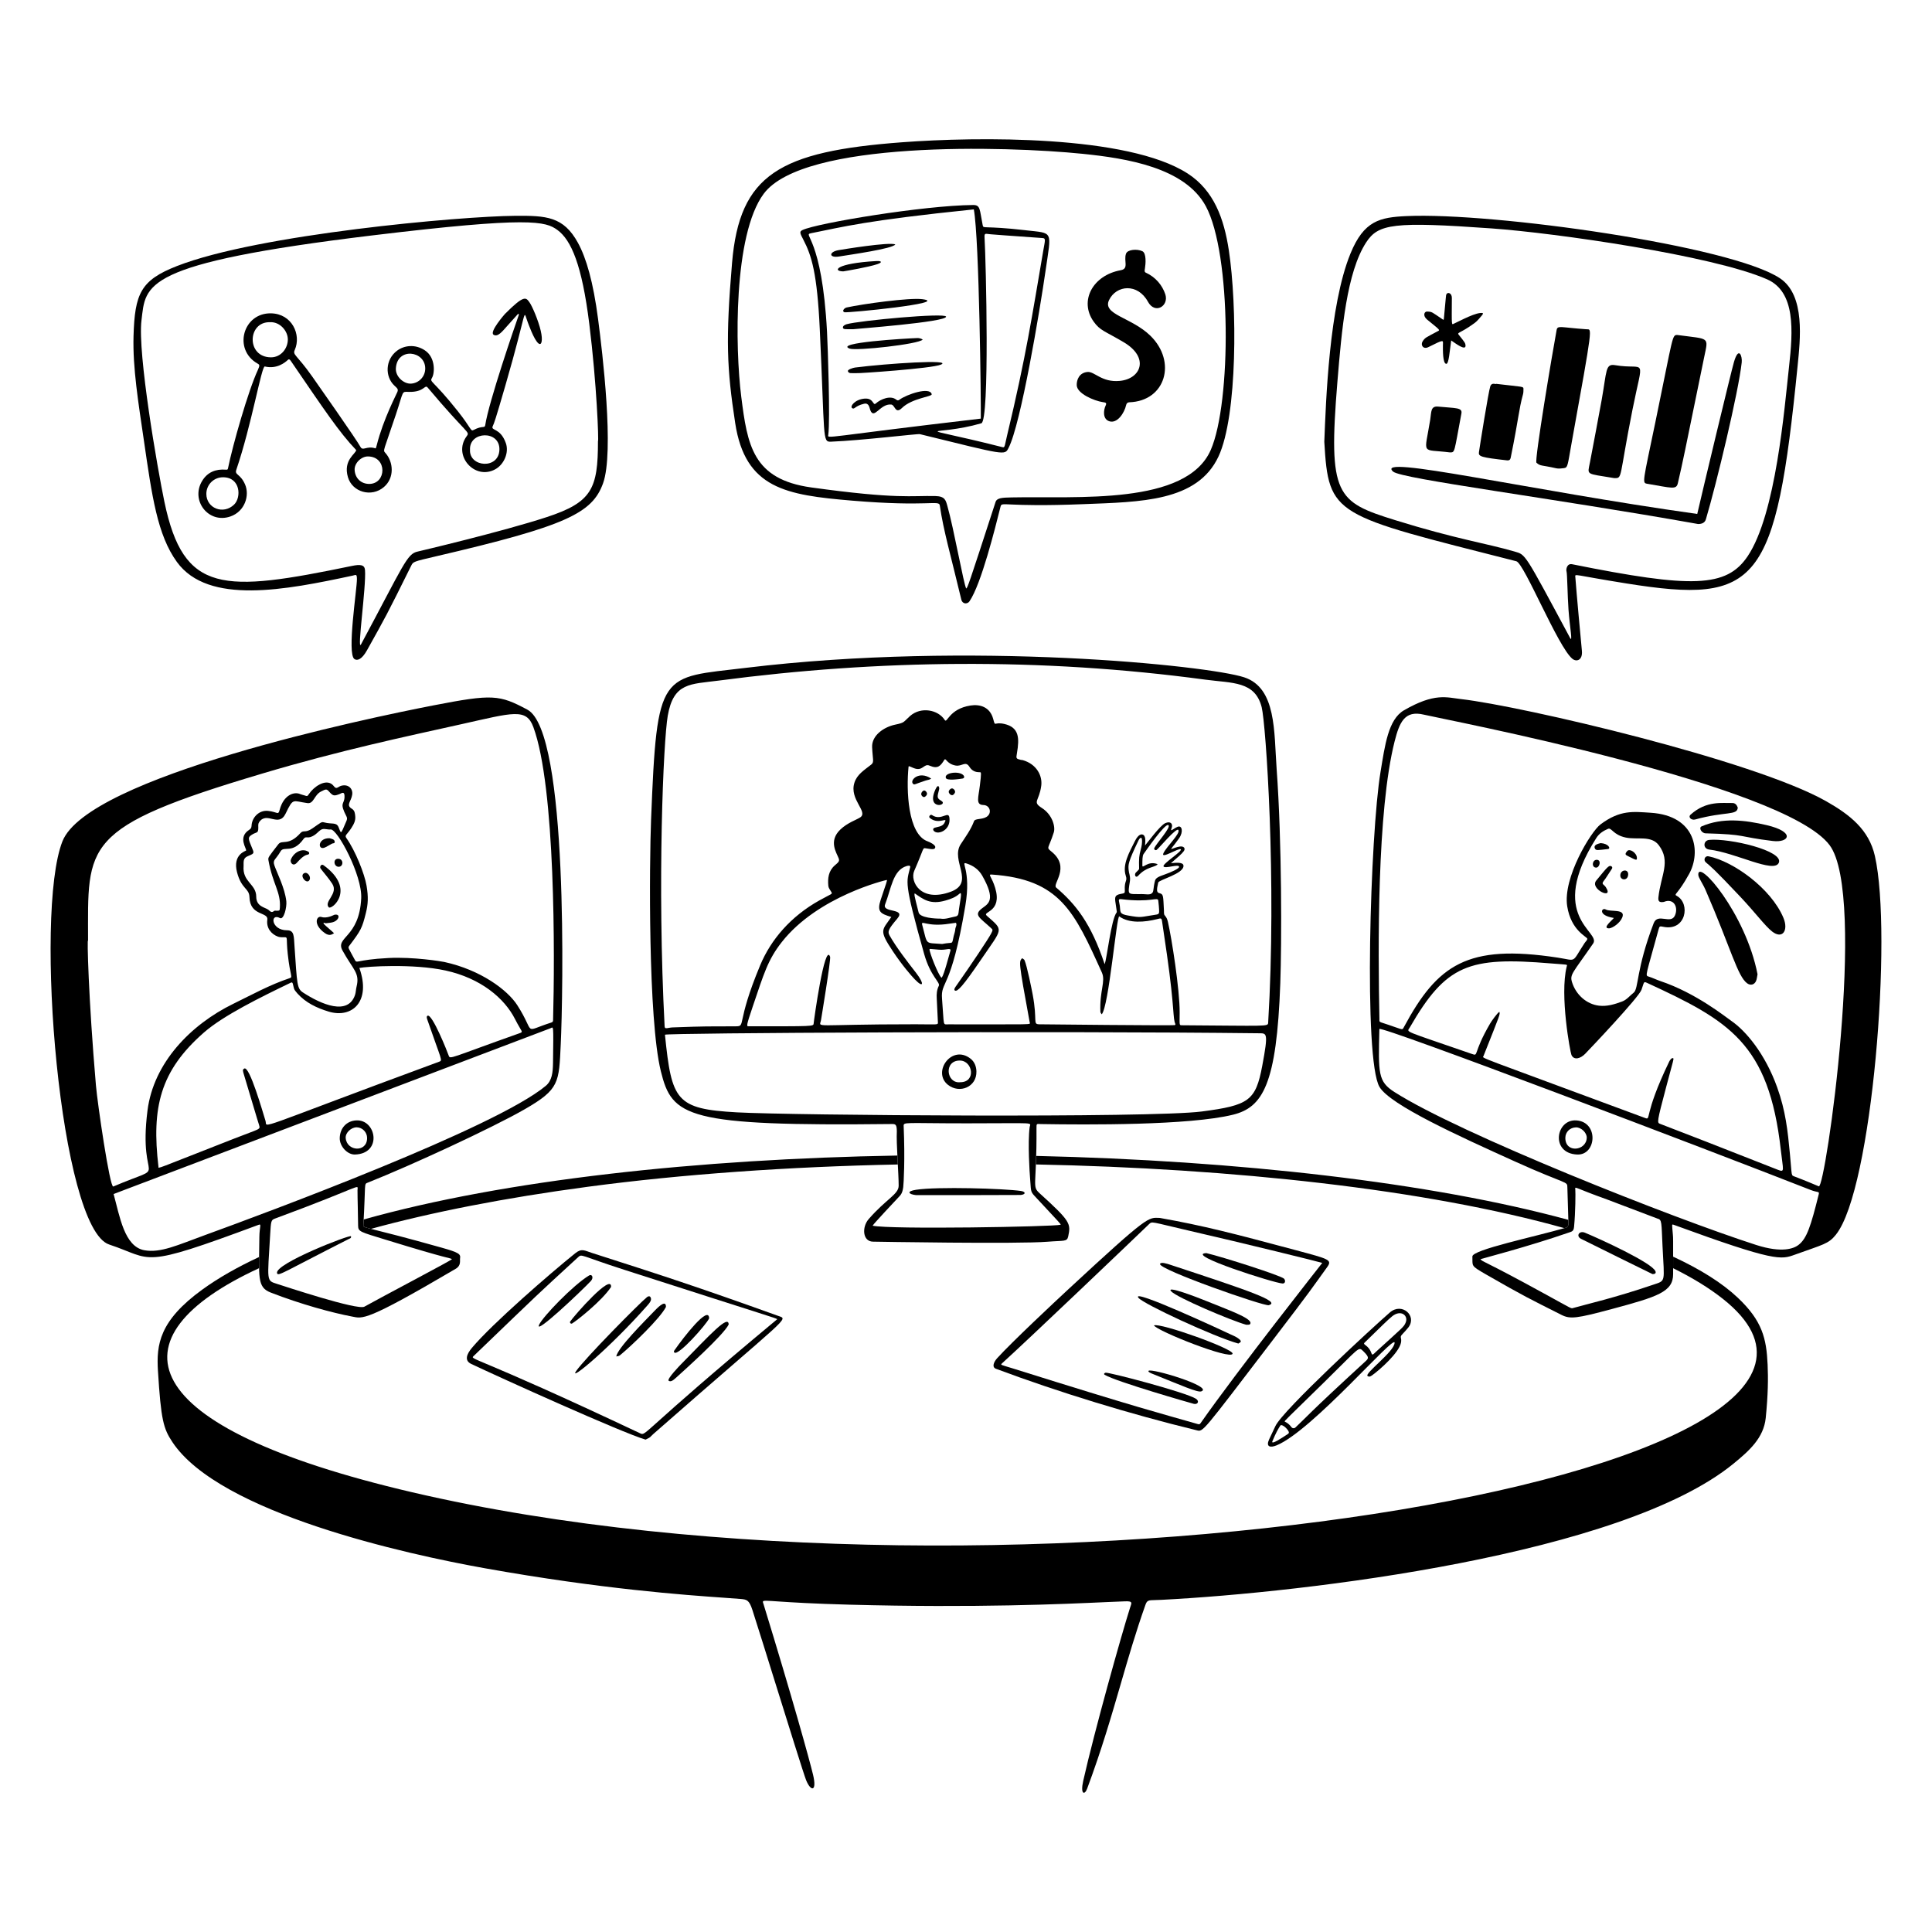 <svg width="473" height="473" viewBox="0 0 473 473" fill="none" xmlns="http://www.w3.org/2000/svg">
<path fill-rule="evenodd" clip-rule="evenodd" d="M253.615 285.085C301.658 286.043 349.05 291.146 382.999 300.681L383.327 300.587C383.837 300.438 384.044 299.919 383.995 299.502C383.982 299.217 383.972 298.932 383.964 298.648C350.333 289.483 302.835 284.116 253.688 282.998C253.667 283.767 253.641 284.46 253.615 285.085ZM219.696 282.906L219.798 284.887L219.807 285.092C193.029 285.637 166.992 287.47 143.972 290.542H143.974C123.58 293.26 105.705 296.777 90.819 300.856C89.144 300.429 88.939 300.327 88.956 300.042C88.986 299.521 89.015 299.028 89.038 298.558C123.656 288.824 171.113 283.75 219.696 282.906ZM409.624 307.662L409.622 310.488C414.34 312.823 418.428 315.322 421.797 317.987C476.813 361.513 245.821 399.126 100.952 365.351C32.13 349.304 26.697 327.431 63.43 310.479C63.416 309.569 63.416 308.659 63.43 307.749C58.13 310.212 53.468 312.866 49.538 315.713C38.971 323.369 38.276 329.217 38.669 335.61C39.417 347.736 40.019 349.76 42.215 353.065C53.782 370.465 99.421 380.503 118.829 383.969C147.416 389.072 167.78 390.499 177.351 391.171C178.971 391.284 180.283 391.376 181.272 391.461C182.796 391.593 183.395 391.669 184.202 394.144C185.989 399.758 187.755 405.38 189.498 411.009C192.949 422.085 196.797 434.425 197.349 435.803C198.488 438.65 200.069 438.747 199.057 434.508C198.151 430.714 193.841 415.229 186.922 392.705C186.827 392.403 186.733 392.202 186.797 392.075C187.056 391.544 190.109 392.381 207.917 392.863C238.902 393.698 260.693 392.7 270.782 392.237C272.83 392.143 274.396 392.07 275.46 392.042C277.22 391.992 277.114 392.299 276.777 393.282C276.73 393.415 276.68 393.559 276.631 393.717C274.496 400.449 267.942 423.819 265.201 435.989C264.446 439.341 265.548 439.547 266.151 437.926C269.711 428.364 272.087 420.181 274.38 412.28C276.246 405.854 278.058 399.612 280.407 392.971C280.827 391.78 281.115 391.773 282.823 391.733C283.234 391.723 283.724 391.711 284.321 391.681C319.691 389.862 397.055 380.709 424.413 358.33C428.266 355.178 431.8 352.027 432.295 347.134C432.873 341.401 432.908 337.455 432.755 334.053L432.753 334.055C432.467 327.709 431.462 323.378 425.446 317.704C421.618 314.093 416.263 310.74 409.624 307.662Z" fill="black"/>
<path d="M449.486 302.269C447.653 304.557 446.426 304.647 439.422 307.176C436.051 308.393 434.711 308.99 409.806 299.874C409.207 299.655 409.363 299.716 409.556 302.229C409.643 303.361 409.625 302.238 409.622 311.932C409.622 316.268 405.885 317.454 394.609 320.484C385.975 322.802 384.427 322.996 382.271 321.908C374.446 317.957 373.328 317.478 363.78 311.993C359.933 309.783 360.574 310.012 360.475 307.624C360.407 305.966 375.765 302.795 383.328 300.587C383.856 300.434 384.043 299.905 383.995 299.502C383.986 299.424 383.781 292.951 383.731 290.787C383.691 289.046 383.986 290.28 370.839 284.335C357.236 278.185 340.345 270.52 337.736 266.109C333.792 259.437 335.471 204.14 337.986 188.988C339.064 182.493 339.857 176.126 343.742 173.887C351.244 169.563 354.165 170.747 357.777 171.163C372.53 172.859 429.257 186.072 447.047 196.138C452.914 199.458 457.556 203.121 459.014 209.545C463.369 228.717 458.359 291.188 449.484 302.264L449.486 302.269ZM337.712 249.515C337.722 249.97 337.632 250.147 338.172 250.322C343.572 252.053 343.219 252.37 343.697 251.478C351.926 236.191 359.185 231.065 381.337 234.445C386.178 235.184 384.654 235.898 387.933 230.9C388.171 230.534 388.648 230.142 388.605 229.821C388.537 229.319 384.647 227.859 383.693 221.893C382.575 214.884 389.52 203.586 391.818 201.852C396.652 198.205 399.957 198.724 404.083 198.979C415.312 199.672 416.471 208.616 413.552 213.935C410.733 219.073 409.681 218.885 410.493 219.321C413.951 221.185 412.786 228.106 407.155 226.891C406.353 226.719 406.277 226.757 406.065 227.528C402.946 238.944 402.722 238.814 403.609 239.083C404.593 239.38 405.513 239.859 406.492 240.187C415.216 243.105 422.498 248.998 423.876 249.944C427.455 252.4 432.161 258.027 435.096 266.206C437.169 271.985 437.674 276.814 438.214 282.49C438.759 288.232 438.443 287.676 439.448 288.079C440.694 288.579 441.114 288.678 445.287 290.443C446.908 291.129 457.158 219.264 447.929 206.912C436.728 191.923 353.035 176.051 348.623 174.97C343.879 173.81 342.617 176.858 341.437 181.505C337.118 198.535 337.363 232.166 337.715 249.515H337.712ZM345.127 251.591C344.426 252.804 343.162 252.077 360.313 258.015C362.131 258.645 360.44 258.088 364.816 250.584C365.137 250.032 366.533 248.041 367.081 247.715C367.272 248.383 367.437 247.845 363.195 258.541C362.941 259.183 360.327 257.961 402.658 273.674C404.413 274.326 402.144 273.432 408.664 259.893C408.818 259.577 409.24 258.93 409.61 259.067C409.86 259.159 409.724 259.327 407.879 266.281C405.628 274.762 405.687 274.856 406.407 275.135C426.627 282.962 406.423 275.097 435.268 286.392C437.028 287.081 436.549 286.56 435.992 281.596C433.053 255.363 423.305 249.89 403.168 240.6C402.337 240.218 402.519 240.567 401.873 242.327C401.172 244.231 389.511 256.531 388.096 257.989C386.973 259.145 385.361 259.664 384.729 258.281C384.437 257.644 381.825 243.683 383.559 236.677C383.722 236.016 384.087 236.236 379.735 235.87C359.569 234.181 354.063 236.115 345.127 251.589V251.591ZM440.269 304.824C442.35 303.274 443.336 300.174 445.268 292.406C445.469 291.599 445.067 292.026 443.282 291.328C418.665 281.665 337.727 250.886 337.701 251.928C337.441 262.809 337.342 264.764 341.369 267.34C357.453 277.624 409.794 298.315 429.927 304.788C436.341 306.85 439.179 305.638 440.269 304.826V304.824ZM406.093 206.905C404.255 204.48 400.835 205.641 398.025 205.053C394.92 204.405 394.562 202.546 393.675 202.923C392.519 203.414 391.511 204.06 390.816 205.16C378.574 224.513 392.047 228.078 390.044 230.984C384.974 238.338 384.274 238.55 384.878 240.487C385.812 243.476 388.374 245.854 391.488 246.215C393.465 246.444 395.314 245.868 397.133 245.193C398.289 244.764 399.023 243.759 399.959 243.03C401.21 242.056 400.514 237.38 404.857 226.035C405.869 223.393 409.087 226.457 410.085 224.086C410.884 222.187 409.915 220.163 407.86 220.637C407.669 220.682 407.49 220.791 407.298 220.819C406.286 220.977 405.911 220.708 406.017 219.701C406.595 214.28 409.143 210.925 406.095 206.903H406.093V206.905ZM385.38 300.273C385.26 301.516 384.871 301.486 383.859 301.837C374.149 305.201 362.551 308.212 362.445 308.275C363.231 309.143 362.514 308.155 378.567 316.976C384.894 320.453 384.616 320.38 385.085 320.248C388.527 319.271 395.253 317.761 404.67 314.553C407.912 313.449 407.468 314.163 407.025 305.088C406.737 299.193 406.919 298.612 405.758 298.329C405.701 298.315 393.488 293.672 393.429 293.654C385.408 290.79 385.602 290.349 385.668 291.11C385.746 291.998 385.713 296.765 385.375 300.273H385.38Z" fill="black"/>
<path d="M433.836 228.038C432.076 226.646 429.745 223.445 426.072 219.55C419.561 212.647 418.823 212.131 417.627 211.121C416.969 210.564 417.396 209.463 418.294 209.644C424.353 210.871 433.598 217.505 436.617 224.688C437.927 227.8 436.391 230.055 433.836 228.038Z" fill="black"/>
<path d="M430.285 238.517C430.155 239.126 430.136 239.701 429.915 240.187C429.495 241.112 428.568 241.339 427.747 240.739C425.378 239.008 423.835 232.383 417.603 217.988C416.826 216.195 415.819 214.919 415.784 214.185C415.586 210.031 427.376 223.586 430.285 238.519V238.517Z" fill="black"/>
<path d="M417.561 204.018C416.591 203.994 415.815 202.657 416.591 202.319C421.703 200.102 427.228 200.776 432.515 202.013C439.614 203.673 438.064 206.384 434.011 205.893C425.303 204.841 427.877 204.299 417.561 204.018Z" fill="black"/>
<path d="M435.48 211.258C434.256 213.872 424.954 208.771 418.473 207.995C416.843 207.799 416.973 205.78 418.44 205.631C423.3 205.138 436.874 208.285 435.48 211.26V211.258Z" fill="black"/>
<path d="M425.449 197.707C425.343 199.717 422.491 198.575 415.02 200.63C414.1 200.882 413.196 200.078 413.902 199.441C417.782 195.931 421.783 196.674 424.072 196.598C424.81 196.575 425.18 197.021 425.449 197.707Z" fill="black"/>
<path d="M386.145 282.656C379.516 282.387 380.877 273.948 385.944 274.304C391.455 274.691 390.865 282.847 386.145 282.656ZM383.233 278.555C383.191 282.398 388.367 281.778 388.475 278.565C388.518 277.303 387.088 275.968 385.819 276.008C384.352 276.055 383.25 277.14 383.233 278.555Z" fill="black"/>
<path d="M393.989 227.286C392.104 227.316 394.699 225.327 395.107 224.735C391.073 224.101 392.132 222.086 393.121 222.659C394.286 223.332 398.082 222.4 397.164 224.627C396.593 226.007 394.866 227.175 393.989 227.286Z" fill="black"/>
<path d="M390.809 215.565C393.498 212.305 393.894 211.746 394.508 212.088C394.713 212.206 394.8 212.442 394.628 212.701C393.189 214.867 393.288 214.82 392.642 215.662C391.972 216.535 392.649 216.455 393.13 217.188C395.291 220.484 389.084 217.66 390.809 215.568V215.565Z" fill="black"/>
<path d="M391.877 206.412C393.849 206.542 394.399 207.783 393.675 207.861C391.15 208.134 390.709 208.309 390.452 207.688C390.084 206.801 391.32 206.561 391.877 206.414V206.412Z" fill="black"/>
<path d="M400.757 210.038C400.757 210.715 400.648 210.647 398.478 209.55C397.966 209.29 397.72 209.118 398.386 208.351C398.999 207.646 400.754 208.835 400.754 210.04L400.757 210.038Z" fill="black"/>
<path d="M398.617 214.105C398.53 215.74 396.692 215.544 396.689 214.341C396.687 212.874 398.695 212.652 398.617 214.105Z" fill="black"/>
<path d="M390.966 210.503C392.108 210.555 391.629 212.423 390.766 212.411C389.577 212.395 389.777 210.449 390.966 210.503Z" fill="black"/>
<path d="M404.564 311.925C404.215 311.785 390.549 305.022 387.09 303.3C385.764 302.639 386.616 301.21 388.024 301.792C391.704 303.312 404.528 309.188 405.302 311.252C405.46 311.675 405.246 311.944 404.564 311.925Z" fill="black"/>
<path d="M283.923 298.174C294.633 300.077 301.875 301.951 317.375 306.107C325.495 308.285 326.219 308.424 324.881 310.276C320.67 316.103 321.567 315.058 311.609 328.092C294.048 351.076 294.595 350.56 292.951 350.161C276.996 346.294 259.214 340.864 243.837 335.11C242.747 334.702 243.335 333.397 244.116 332.534C247.675 328.601 258.289 318.669 261.575 315.626C281.424 297.235 281.068 298.103 283.923 298.176V298.174ZM323.721 309.191C323.178 308.981 304.985 304.491 290.771 301.219C281.691 299.129 282.111 298.936 281.269 299.747C276.926 303.932 252.127 327.603 245.356 333.746C244.844 334.211 244.988 334.091 247.97 335.027C279.367 344.884 283.467 345.834 293.3 348.66C293.689 348.771 293.805 348.604 293.963 348.377C303.053 335.388 323.692 309.24 323.721 309.193V309.191Z" fill="black"/>
<path d="M158.054 352.456C152.135 350.711 122.382 337.25 115.354 333.916C113.604 333.086 114.293 331.47 115.541 329.984C120.532 324.034 134.786 311.691 140.835 306.824C142.408 305.558 143.123 306.171 144.935 306.751C161.864 312.173 170.649 315.018 190.494 322.149C193.162 323.107 193.516 321.604 159.976 351.055C158.825 352.067 159.66 351.649 158.054 352.456ZM190.293 322.965C189.425 322.524 190.312 322.925 152.802 310.863C141.962 307.376 142.493 306.914 141.526 307.803C130.573 317.872 133.269 315.338 116.041 331.906C114.894 333.008 115.092 331.255 156.749 350.921C158.243 351.626 156.716 350.869 190.293 322.965Z" fill="black"/>
<path d="M344.809 324.977C344.474 325.414 343.974 325.961 343.231 326.756C342.603 327.429 343.24 327.485 342.99 328.733C342.504 331.17 337.899 335.303 335.878 336.745C335.311 337.148 335.057 337.047 334.823 336.884C333.95 336.28 341.384 330.904 341.433 328.738C341.485 326.551 321.329 350.229 312.553 353.853C310.942 354.518 309.897 354.197 310.697 352.433C311.003 351.755 311.501 350.734 312.247 349.142C314.087 345.207 336.519 324.558 340.28 321.316C343.221 318.778 346.991 322.132 344.811 324.975L344.809 324.977ZM316.172 349.396C316.227 349.47 316.297 349.532 316.378 349.577C316.458 349.622 316.547 349.65 316.639 349.658C316.731 349.667 316.823 349.656 316.911 349.627C316.998 349.598 317.078 349.551 317.146 349.488C319.689 347.134 320.015 346.391 334.016 333.543C335.014 332.628 335.451 332.439 333.733 330.776C332.549 329.63 332.957 329.807 324.24 338.351C314.844 347.561 314.339 347.948 314.542 348.04C315.349 348.408 315.835 348.946 316.172 349.396ZM340.851 322.248C339.862 323.036 338.232 324.661 334.082 328.71C333.502 329.276 335.038 329.198 335.776 331.338C335.993 331.965 336.347 331.425 336.88 330.939C343.575 324.841 343.688 324.876 344.141 323.796C344.859 322.088 342.988 320.542 340.851 322.246V322.248ZM315.313 350.165C314.75 349.333 313.707 348.623 313.452 349.019C312.921 349.845 312.367 350.807 311.52 352.831C311.069 353.909 313.947 351.968 315.313 351.071C315.707 350.812 315.54 350.5 315.313 350.165Z" fill="black"/>
<path d="M284.006 309.445C284.183 308.865 285.841 309.424 286.419 309.613C305.658 315.952 313.73 318.667 310.614 319.542C309.505 319.854 283.591 310.807 284.006 309.445Z" fill="black"/>
<path d="M303.173 328.934C297.171 327.268 279.952 319.254 278.723 317.742C276.661 315.204 299.356 325.775 302.38 327.202C302.779 327.391 303.961 328.115 303.758 328.488C303.649 328.691 303.364 328.799 303.173 328.934Z" fill="black"/>
<path d="M292.774 342.437C293.753 343.069 293.206 343.928 292.269 343.694C291.637 343.536 273.262 338.273 270.46 336.587C270.148 336.398 270.365 336.176 270.641 336.077C271.29 335.85 290.399 340.901 292.774 342.437Z" fill="black"/>
<path d="M295.348 306.789C299.448 307.759 313.648 312.305 314.362 313.052C314.752 313.46 314.721 314.263 313.997 314.232C312.015 314.152 289.825 307.089 295.348 306.787V306.789Z" fill="black"/>
<path d="M305.091 324.329C301.595 323.373 288.094 317.678 286.709 316.126C285.383 314.64 293.031 317.575 295.232 318.476C300.585 320.665 306.381 322.663 306.141 323.968C306.061 324.409 305.593 324.322 305.091 324.326V324.329Z" fill="black"/>
<path d="M282.517 324.487C284.067 323.791 301.979 330.21 301.767 331.404C301.462 333.098 283.194 325.834 282.517 324.487Z" fill="black"/>
<path d="M281.986 336.278C281.795 336.2 281.002 335.86 281.184 335.619C281.762 334.864 297.2 339.507 294.102 340.642C293.211 340.967 289.356 339.241 281.986 336.278Z" fill="black"/>
<path d="M141.059 335.659C143.223 332.531 156.676 318.929 158.403 317.565C158.677 317.351 159.036 317.24 159.243 317.565C159.682 318.252 159.047 318.985 158.427 319.686C149.283 330.031 139.061 338.547 141.057 335.659H141.059Z" fill="black"/>
<path d="M178.396 324.272C177.153 326.844 167.625 335.391 165.508 337.304C164.813 337.931 164.237 338.394 163.716 338.047C163.149 337.672 166.631 334.11 166.681 334.06C174.008 326.598 178.342 321.795 178.399 324.27L178.396 324.272Z" fill="black"/>
<path d="M131.989 324.324C132.899 322.338 140.363 314.576 144.23 312.26C144.935 311.837 145.424 312.807 144.647 313.633C142.383 316.037 130.708 327.12 131.989 324.324Z" fill="black"/>
<path d="M163.04 319.969C161.62 322.791 154.626 329.457 151.908 331.701C151.5 332.038 151.462 331.979 150.877 332.09C151.198 330.066 157.591 323.68 160.36 320.809C161.531 319.594 163.062 318.285 163.043 319.969H163.04Z" fill="black"/>
<path d="M149.602 315.077C147.323 318.549 141.059 323.444 140.071 324.013C139.745 324.201 139.415 323.803 139.597 323.539C140.646 322.012 149.804 311.566 149.602 315.077Z" fill="black"/>
<path d="M173.614 322.776C172.88 324.322 166.147 331.932 165.124 331.146C164.8 330.899 165.147 330.561 165.3 330.34C167.287 327.497 173.555 319.356 173.614 322.776Z" fill="black"/>
<path d="M129.133 173.748C122.238 170.068 120.605 169.886 106.158 172.687C89.652 175.883 21.493 190.16 15.279 205.995C8.273 223.853 14.741 300.712 26.718 304.682C37.745 308.339 33.774 310.851 63.327 299.858C64.1 299.57 63.523 300.327 63.499 302.861C63.405 312.661 62.909 315.14 66.243 316.435C73.749 319.351 81.385 321.413 86.144 322.312C88.835 322.821 89.258 323.758 111.582 310.622C112.943 309.823 112.547 308.648 112.636 308.075C112.801 307.03 112.41 306.662 108.093 305.447C90.081 300.379 88.916 300.707 88.954 300.044C89.569 289.497 89.046 289.931 90.034 289.539C100.53 285.385 120.549 276.121 128.438 271.584C136.999 266.661 136.841 265.094 137.286 255.606C137.82 244.29 139.245 179.146 129.131 173.751H129.133V173.748ZM94.419 303.51C110.589 308.492 109.928 307.855 110.657 308.273C110.268 308.705 93.568 317.464 89.206 319.906C87.524 320.847 69.68 314.916 67.842 314.333C65.155 313.479 65.469 313.836 66.148 302.172C66.33 299.03 66.358 298.69 67.271 298.355C89.399 290.186 87.526 289.74 87.526 291.415C87.526 293.722 87.658 297.027 87.675 300.077C87.684 301.568 88.194 301.592 94.419 303.512V303.51ZM135.39 260.249C135.359 262.518 135.163 264.552 133.616 265.842C121.254 276.144 65.315 296.874 50.196 302.377C43.461 304.831 39.306 306.81 35.331 306.086C30.424 305.194 29.302 297.721 27.811 292.325L134.739 251.756C135.534 251.459 135.517 250.393 135.392 260.251L135.39 260.249ZM60.623 209.63C62.1 209.005 62.277 208.965 61.833 207.913C60.711 205.259 60.663 205.046 61.555 204.431C62.81 203.565 63.272 204.19 63.239 202.536C63.232 202.104 63.169 201.685 63.449 201.274C65.36 198.507 68.219 202.737 69.939 199.163C71.841 195.211 71.605 196.124 75.268 196.62C76.837 196.832 76.889 194.657 78.569 193.798C79.744 193.199 79.935 193.088 80.534 193.765C81.532 194.888 81.77 194.945 83.211 194.374C83.601 194.22 84.429 193.534 84.346 195.185C84.259 197.021 83.032 196.426 84.832 199.896C85.037 200.293 84.971 200.628 84.818 200.989C83.268 204.622 83.584 204.098 82.879 202.491C82.329 201.234 81.272 201.854 79.35 201.34C78.663 201.156 78.623 201.34 76.434 202.843C74.681 204.041 74.327 203.095 73.541 203.971C70.614 207.217 69.066 205.494 68.139 206.695C65.667 209.901 65.599 209.908 65.726 210.635C66.75 216.431 68.776 218.347 68.519 222.223C68.469 222.947 68.479 222.945 67.799 222.971C67.564 222.978 67.243 222.897 67.099 223.023C66.486 223.556 66.162 223.124 65.726 222.758C64.999 222.145 62.732 222.02 62.732 219.522C62.732 216.389 59.297 215.957 59.637 212.001C59.637 210.909 59.526 210.095 60.621 209.632L60.623 209.63ZM68.538 224.764C69.498 225.271 70.255 222.051 70.097 220.635C69.734 217.403 67.823 213.718 67.186 211.89C66.686 210.456 67.467 210.564 68.71 208.399C69.491 207.04 71.666 209.099 74.294 205.426C75.004 204.435 75.264 205.683 77.177 204.315C77.76 203.9 78.253 203.223 78.871 203.017C79.489 202.817 80.263 203.159 80.942 203.072C82.567 202.866 88.703 214.277 88.434 219.923C87.97 229.666 81.996 229.34 83.856 232.716C86.472 237.477 88.144 238.149 87.286 241.596C87.125 242.242 87.132 242.938 86.927 243.561C85.217 248.711 78.708 245.943 74.176 242.985C72.695 242.016 72.742 241.013 72.1 231.626C71.93 229.149 72.053 227.755 70.258 227.755C66.358 227.755 66.058 223.45 68.54 224.759L68.538 224.764ZM71.687 240.824C72.029 242.032 71.775 242.075 72.82 243.233C74.891 245.526 77.559 246.776 80.447 247.656C86.174 249.397 90.914 245.233 87.981 236.979C89.654 236.62 101.188 235.875 109.067 237.602C117.748 239.505 123.507 244.403 126.1 249.513C127.765 252.794 128.258 252.582 127.135 252.981C110.053 259.032 110.197 259.456 109.838 258.395C109.584 257.637 105.797 248.062 104.667 248.682C104.33 248.866 104.533 249.383 104.658 249.746C108.114 259.765 108.442 259.588 107.503 259.935C61.01 277.072 65.577 276.225 65.004 274.415C64.339 272.313 61.093 260.858 59.797 261.608C59.323 261.884 59.439 262.146 59.746 263.181C63.388 275.449 63.421 275.399 63.433 275.446C63.749 276.6 63.831 276.213 57.198 278.808C37.422 286.541 38.856 286.166 38.792 285.633C37.094 271.176 39.156 262.214 49.925 252.785C54.702 248.602 63.763 244.169 71.168 240.593C71.475 240.444 71.6 240.536 71.68 240.824H71.687ZM135.406 249.784C135.397 250.117 135.277 250.244 134.946 250.35C127.765 252.646 131.261 253.283 126.642 246.09C124.253 242.367 117.673 237.453 108.775 235.514C108.05 235.356 101.195 234.233 95.113 234.544C86.809 234.969 87.456 236.099 86.802 234.865C85.25 231.945 85.108 232.081 85.545 231.508C88.373 227.769 88.647 227.252 89.574 223.527C90.107 221.381 90.218 219.633 89.737 216.811C89.241 213.919 87.007 208.288 84.797 205.169C84.294 204.459 84.967 204.367 86.021 202.716C86.578 201.843 87.092 200.951 86.974 199.837C86.899 199.12 86.866 198.443 86.132 197.997C84.624 197.082 85.969 196.27 86.229 194.553C86.455 193.057 85.214 191.85 83.436 192.406C83.027 192.536 82.622 192.954 82.266 192.892C81.912 192.831 81.657 192.307 81.317 192.038C79.597 190.675 76.811 192.628 75.644 194.388C75.247 194.985 75.221 194.966 74.516 194.725C74.178 194.607 73.815 194.558 73.494 194.414C72.025 193.751 69.47 194.586 68.481 198.219C68.078 199.701 68.031 198.785 65.632 198.526C63.419 198.283 61.666 200.151 61.588 202.159C61.567 202.666 61.402 202.911 60.979 203.183C58.16 204.997 60.434 207.802 60.251 208.229C60.194 208.358 56.877 209.156 58.042 213.591C59.135 217.75 61.01 217.408 61.074 219.64C61.206 224.341 65.738 223.188 65.448 225.169C65.157 227.151 66.386 228.727 68.109 229.333C68.611 229.51 69.206 229.449 69.765 229.458C70.484 229.47 70.043 229.793 70.446 233.539C71.055 239.208 71.789 239.189 70.878 239.491C66.075 241.088 61.659 243.54 57.134 245.745C46.69 250.843 37.591 260.183 36.11 271.891C33.687 291.04 42.182 284.342 27.735 290.488C26.891 290.846 23.869 270.164 23.486 265.717C21.649 244.353 21.281 228.972 21.559 230.35C21.559 206.627 19.731 202.631 64.159 189.401C83.407 183.668 99.395 180.323 112.978 177.294C125.637 174.47 128.848 173.298 130.582 178.018C136.005 192.762 135.836 233.983 135.406 249.777V249.784Z" fill="black"/>
<path d="M86.899 282.655C85.066 282.712 83.115 280.645 83.176 278.598C83.249 276.229 84.792 274.429 87.22 274.3C92.136 274.035 93.662 282.443 86.899 282.655ZM89.878 278.621C89.878 277.206 88.741 276.022 87.349 275.993C85.998 275.965 84.526 277.326 84.634 278.621C84.91 281.908 89.874 282.228 89.876 278.621H89.878Z" fill="black"/>
<path d="M67.823 311.682C67.285 309.356 85.802 302.16 85.931 302.668C86.052 303.147 85.639 303.208 85.342 303.359C69.349 311.465 68.04 312.611 67.823 311.682Z" fill="black"/>
<path d="M80.484 222.126C79.213 220.72 82.917 218.807 81.343 216.361C80.437 214.95 78.942 213.291 78.46 212.586C78.22 212.232 78.628 211.402 79.227 211.838C87.326 217.717 81.169 222.886 80.484 222.124V222.126Z" fill="black"/>
<path d="M79.751 226.04C77.977 225.408 80.925 227.59 81.784 228.477C81.418 228.649 80.772 229.324 79.529 228.444C76.552 226.335 77.495 224.127 78.684 224.497C80.118 224.943 81.734 223.983 81.874 223.954C83.421 223.643 83.096 225.282 81.52 225.768C80.958 225.941 80.35 225.955 79.751 226.042V226.04Z" fill="black"/>
<path d="M75.483 208.521C75.818 208.729 75.762 209.161 75.363 209.224C74.216 209.408 73.171 210.706 72.652 211.253C71.692 212.267 70.951 211.088 71.213 210.437C71.945 208.63 73.971 207.568 75.483 208.519V208.521Z" fill="black"/>
<path d="M80.664 205.218C81.244 205.381 81.893 205.469 81.945 206.058C81.99 206.566 81.508 206.405 81.277 206.544C80.779 206.853 80.251 207.115 79.732 207.398C77.717 208.498 77.639 205.162 80.662 205.218H80.664Z" fill="black"/>
<path d="M82.787 210.246C84.174 210.257 84.115 212.199 82.921 212.208C81.727 212.218 81.444 210.234 82.787 210.246Z" fill="black"/>
<path d="M75.688 215.565C74.964 216.509 73.178 214.24 74.563 213.737C75.358 213.447 76.306 214.763 75.688 215.565Z" fill="black"/>
<path d="M213.79 303.991C211.152 303.991 210.966 300.42 212.676 298.457C217.005 293.493 220.013 292.408 220.015 290.287C220.018 287.353 219.407 279.811 219.565 277.029C219.551 275.394 219.315 275.177 218.414 275.187C167.913 275.76 164.56 273.46 161.793 262.278C158.639 249.529 158.981 211.168 159.399 200.654C160.861 163.828 161.63 166.041 182.657 163.498C237.685 156.845 295.811 162.948 304.593 165.819C312.532 168.414 311.89 179.155 312.555 188.302C313.855 206.132 313.791 231.015 313.447 240.711C312.567 265.571 309.135 271.115 301.854 272.91C291.149 275.552 265.947 275.38 254.918 275.199C253.743 275.18 253.748 274.958 253.757 276.34C253.847 290.54 252.547 290.351 254.564 292.179C262.118 299.028 262.179 299.566 261.528 302.684C261.24 304.067 260.507 303.67 256.51 304.003C249.204 304.609 213.835 303.989 213.787 303.989L213.79 303.991ZM308.899 173.17C307.269 166.721 301.722 167.284 295.065 166.39C254.831 160.967 215.061 161.474 175.915 166.629C169.026 167.535 164.9 167.065 163.482 175.23C162.416 181.359 160.882 216.143 162.716 251.287C162.758 252.094 163.482 251.579 164.657 251.537C173.376 251.221 173.022 251.294 180.097 251.268C182.744 251.258 180.074 250.794 186.103 236.335C188.762 229.961 193.634 224.355 200.541 220.477C203.764 218.67 203.9 218.977 203.466 218.274C203.197 217.835 202.839 217.38 202.794 216.905C202.617 215.032 202.825 213.237 204.363 211.881C205.151 211.185 205.62 210.902 205.337 210.158C204.806 208.76 202.775 205.926 205.741 203.086C207.482 201.42 209.725 200.703 210.6 200.118C212.66 198.741 207.885 195.756 209.175 191.654C209.812 189.63 211.428 188.653 213.306 187.181C214.078 186.577 213.648 185.919 213.516 182.925C213.391 180.078 216.356 177.99 219.185 177.405C221.563 176.91 221.117 176.796 222.778 175.317C225.474 172.92 229.683 173.753 231.297 176.275C231.893 177.204 232.313 173.555 237.6 172.727C239.865 172.373 242.351 173.031 243.156 176.006C243.722 178.101 243.271 176.655 245.862 177.237C249.535 178.068 249.603 180.705 248.971 184.404C248.749 185.695 248.725 185.735 249.917 186.037C250.07 186.077 250.238 186.056 250.391 186.098C253.776 187.065 255.246 189.908 254.923 192.366C254.413 196.252 252.63 196.245 255.109 197.837C257.589 199.427 258.447 202.357 257.992 203.791C256.673 207.953 256.043 207.365 257.464 208.521C262.168 212.35 257.579 216.443 258.568 217.288C263.3 221.322 267.086 225.957 270.443 236.057C270.995 234.754 272.045 225.023 273.378 223.393C273.468 223.282 273.392 223.016 273.368 222.829C273.126 220.999 272.861 220.06 273.123 219.519C273.484 218.781 274.94 218.882 275.253 218.609C275.397 218.486 275.393 218.262 275.378 218.01C275.237 215.497 276.081 215.783 275.619 214.402C274.706 211.68 276.551 208.55 277.796 206.028C278.172 205.273 278.87 204.11 279.691 204.306C280.597 204.525 280.406 206.087 280.333 206.995C280.793 206.492 284.006 202.083 285.291 201.522C286.577 200.958 287.23 201.694 286.832 202.749C286.414 203.855 287.197 202.878 288.313 202.418C289.398 201.975 289.762 203.664 288.679 205.216C287.155 207.396 286.419 207.955 286.886 207.837C287.141 207.776 287.995 207.365 288.882 207.247C289.889 207.115 290.274 207.755 289.823 208.377C289.302 209.097 288.356 209.859 286.671 211.326C288.009 211.206 289.689 211.038 289.745 211.94C289.873 213.909 283.723 215.391 283.562 216.066C283.109 217.972 283.159 218.521 283.892 218.684C284.9 218.906 284.763 219.463 284.961 222.883C284.98 223.225 284.919 223.811 285.124 224.061C285.574 224.606 285.751 224.919 285.931 225.684C286.862 229.715 288.839 242.308 288.809 247.902C288.79 251.145 288.665 251.004 289.441 251.011C310.14 251.143 310.416 251.36 310.475 250.412C312.591 215.61 309.899 177.143 308.896 173.175L308.899 173.173V173.17ZM294.211 272.122C305.771 270.615 307.422 269.475 309.028 260.945C310.569 252.757 310.123 252.99 308.29 252.969C257.69 252.372 162.751 252.882 162.796 253.327C164.447 269.492 165.487 271.502 180.423 272.332C193.707 273.071 281.805 273.738 294.211 272.122ZM252.101 250.322C249.219 234.714 249.506 235.545 250.24 234.582C250.441 234.745 250.733 234.865 250.825 235.075C251.455 236.519 252.611 242.353 252.821 243.466C254.048 250.001 252.769 250.737 254.442 250.773C255.305 250.791 286.945 251.112 287.61 250.978C287.683 250.964 287.797 250.787 287.773 250.742C287.091 249.317 287.622 247.232 285.688 233.655C285.164 229.984 284.633 226.573 284.499 225.556C284.383 224.683 284.183 224.801 283.241 225.037C280.321 225.769 276.464 226.141 274.031 224.358C273.39 223.891 271.465 246.524 269.724 248.326C269.613 248.135 269.41 247.942 269.403 247.746C269.176 242.556 270.74 240.253 269.761 238.09C262.996 223.129 259.502 215.266 242.79 214.108C241.754 214.037 242.83 214.648 243.649 217.391C245.444 223.4 240.391 223.126 241.573 224.176C245.812 227.951 245.574 227.005 240.167 234.953C235.668 241.565 234.425 242.782 233.816 242.525C233.328 242.318 234.043 241.447 234.182 241.249C237.598 236.413 241.986 229.857 242.648 228.566C243.127 227.637 243.057 227.613 242.625 227.21C239.813 224.589 238.22 224.011 240.539 222.301C242.054 221.183 243.811 220.277 240.488 214.407C239.629 212.893 238.287 211.923 236.63 211.397C234.974 210.869 237.843 212.798 236.338 221.749C232.821 242.664 230.266 240.017 230.634 244.559C231.19 251.438 230.745 250.784 232.184 250.784C253.588 250.775 252.215 250.914 252.104 250.32L252.101 250.322ZM223.719 250.763C229.504 250.763 229.709 251.03 229.619 250.221L229.341 244.497C229.268 243.419 229.341 242.355 229.843 241.355C230.268 240.511 227.815 239.095 226.246 233.532C221.148 215.448 221.959 216.073 222.834 212.31C222.943 211.838 222.407 211.897 221.947 212.034C218.586 213.048 218.206 217.521 216.696 221.416C215.859 223.582 221.929 222.249 219.68 224.896C217.427 227.545 217.269 228.092 217.786 229.019C219.411 231.931 222.405 235.776 224.262 238.161C226.397 240.909 226.102 242.004 223.941 239.749C223.082 238.852 220.933 236.408 218.607 232.917C215.068 227.606 215.965 227.814 218.218 224.497C215.531 223.686 214.644 223.223 215.627 220.253C216.951 216.261 217.274 215.518 217.104 215.433C217.057 215.41 200.26 219.357 191.395 230.647C187.955 235.026 187.014 238.411 184.306 246.373C182.662 251.209 182.77 251.256 183.237 251.256C199.206 251.263 199.145 251.308 199.201 250.56C199.246 249.97 201.919 230.508 203.23 234.24C203.462 234.896 201.011 249.683 201.006 249.732C200.64 251.785 198.416 250.761 223.724 250.768L223.719 250.763ZM236.694 275.019C221.207 275.019 221.19 274.606 221.24 275.743C221.587 283.807 221.24 289.841 221.134 290.636C220.921 292.238 220.475 292.599 219.89 293.217C219.555 293.571 213.919 299.558 213.636 300.077C217.814 301.042 257.978 300.337 259.691 299.846C259.499 299.429 259.778 299.771 253.22 292.724C252.193 291.62 252.448 291.323 252.184 288.398C252.087 287.343 251.585 279.792 252.078 275.998C252.25 274.675 254.203 275.019 236.694 275.019ZM232.747 218.33C238.872 216.073 232.594 210.68 235.213 206.672C236.402 204.855 237.704 203.098 238.471 201.029C238.721 200.352 240.414 200.68 241.502 200.012C242.955 199.118 242.384 197.129 240.778 197.089C238.782 197.042 239.553 195.249 239.9 192.291C239.992 191.508 240.28 189.391 240.105 189.118C239.966 188.901 238.447 189.467 237.348 187.74C236.347 186.171 235.533 187.731 233.913 187.415C231.681 186.98 231.596 185.386 231.179 186.056C230.268 187.507 229.61 188.335 227.59 187.45C226.123 186.808 225.972 189 223.622 188.016C222.582 187.584 222.459 187.45 222.429 187.778C221.872 193.374 222.207 204.287 227.145 205.995C227.572 206.143 229.044 206.825 228.978 207.422C228.9 208.118 228.008 207.887 226.618 207.681C225.823 207.566 226.307 207.54 223.823 213.221C222.724 215.735 225.352 221.053 232.75 218.328H232.747V218.33ZM278.886 218.904C280.594 218.814 281.588 219.281 282.154 218.54C282.493 218.092 282.314 217.373 282.781 215.594C282.963 214.91 283.793 214.572 285.027 214.141C286.773 213.53 288.731 212.64 288.677 212.199C288.587 211.447 285.173 212.779 284.86 212.109C284.562 211.475 289.526 208.399 289.089 207.934C288.653 207.469 284.022 210.529 284.855 208.844C285.704 207.127 288.964 204.138 288.504 203.218C288.103 202.416 283.789 207.63 283.18 208.066C282.883 208.278 282.47 207.972 282.59 207.665C283.017 206.58 286.87 202.44 286.03 201.994C285.206 201.55 280.498 208.34 279.967 209.104C279.688 209.507 279.677 210.519 279.679 211.902C279.679 212.808 280.939 210.696 283.3 211.524C283.376 211.55 283.406 211.657 283.333 211.708C282.543 212.364 280.561 212.289 278.686 214.374C278.094 215.032 277.745 214.334 277.947 213.839C278.087 213.497 278.891 213.001 278.882 212.671C278.809 210.085 278.884 209.493 279.276 208.028C279.469 207.306 279.707 206.264 279.549 205.362C279.462 204.874 279.016 205.169 278.792 205.634C276.081 211.22 276.225 211.72 276.313 212.947C276.381 213.909 276.723 214.296 276.662 215.433C276.636 215.919 276.487 216.384 276.369 217.547C276.228 218.958 276.605 218.904 278.886 218.904ZM230.277 224.903C231.448 225.122 232.681 224.603 233.958 224.372C234.352 224.301 234.599 224.065 234.658 223.563C235.003 220.548 235.722 218.05 234.894 218.807C233.929 219.689 232.726 220.109 231.514 220.461C227.701 221.576 226.012 220.137 223.934 218.708C223.863 219.161 223.712 218.76 224.903 223.402C225.236 224.7 228.947 224.922 230.28 224.9H230.277V224.903ZM230.671 231.107C233.578 230.529 232.948 231.475 233.502 229.118C233.627 228.583 233.849 228.055 233.873 227.514C233.894 226.972 234.37 226.49 234.04 225.922C233.502 225.995 232.967 226.056 232.429 226.144C226.852 227.038 225.415 225.087 225.786 226.457C227.154 231.518 226.3 230.76 230.674 231.11H230.671V231.107ZM283.574 220.496C283.449 219.463 281.847 221.072 274.378 220.123C273.586 220.019 274.048 220.822 274.161 221.782C274.345 223.315 273.989 223.756 276.181 224.141C279.639 224.754 279.007 224.518 283.154 223.905C283.609 223.836 283.697 223.669 283.758 223.44C283.803 223.277 283.812 222.489 283.572 220.496H283.574ZM227.965 232.332C227.659 232.315 227.477 232.256 227.607 232.751C228.168 234.917 230.263 239.756 230.582 239.319C231.176 238.498 232.261 234.127 232.674 232.808C232.938 231.959 231.733 232.544 230.459 232.53C229.563 232.52 228.815 232.374 227.97 232.334L227.965 232.332Z" fill="black"/>
<path d="M239.051 262.28C239.166 266.142 234.927 267.824 232.101 265.609C228.116 262.485 233.04 255.519 237.666 259.23C238.534 259.926 239.015 261.023 239.053 262.28H239.051ZM235.113 264.953C239.022 264.944 238.169 259.673 234.998 259.647C230.997 259.614 231.669 265.366 235.113 264.953Z" fill="black"/>
<path d="M224.254 292.59C222.393 292.387 221.879 291.658 224.245 291.29C229.451 290.476 245.913 290.981 249.961 291.58C251.091 291.747 251.235 292.403 249.921 292.557C249.633 292.59 224.49 292.613 224.254 292.587V292.59Z" fill="black"/>
<path d="M232.469 200.713C232.464 203.282 229.808 204.355 228.779 203.565C228.392 203.268 228.286 202.834 228.862 202.64C229.548 202.404 230.667 202.404 231.16 201.571C232.323 199.606 229.98 202.133 227.659 200.274C227.218 199.92 227.819 199.302 228.156 199.538C230.589 201.234 232.474 197.903 232.469 200.717V200.715V200.713Z" fill="black"/>
<path d="M231.568 190.463C231.08 189.172 234.842 188.655 235.871 189.809C236.182 190.163 236.093 190.543 235.626 190.611C234.739 190.739 231.846 191.196 231.568 190.463Z" fill="black"/>
<path d="M227.984 190.616C227.395 191 227.34 190.859 226.498 191.135C223.905 191.982 223.887 192.237 223.523 191.885C222.648 191.036 224.976 188.599 227.984 190.618V190.616Z" fill="black"/>
<path d="M229.912 193.289C229.523 194.928 229.23 195.355 230.377 196.009C232.446 197.188 226.621 198.535 229.025 193.256C229.74 191.687 230.056 192.845 229.912 193.289Z" fill="black"/>
<path d="M233.826 193.827C233.84 194.176 233.472 194.629 233.139 194.671C232.774 194.718 232.292 194.277 232.271 193.874C232.25 193.485 232.703 193.01 233.087 193.024C233.437 193.039 233.812 193.442 233.826 193.827Z" fill="black"/>
<path d="M226.954 194.362C226.926 194.723 226.508 195.148 226.201 195.133C225.836 195.117 225.498 194.702 225.538 194.322C225.579 193.944 225.97 193.522 226.272 193.532C226.607 193.541 226.982 193.996 226.954 194.362Z" fill="black"/>
<path d="M146.43 78.148C145.239 69.042 143.55 63.197 141.495 59.446C137.954 52.982 133.739 52.779 126.116 52.836C112.858 52.934 63.289 57.33 43.341 65.126C34.461 68.594 32.991 71.845 32.692 82.286C32.468 90.067 33.904 98.762 35.239 107.92C37.209 121.457 38.521 130.978 43.312 137.583C50.996 148.176 69.961 144.436 86.307 140.933C87.137 140.752 87.366 140.445 87.385 141.747C87.42 144.13 84.886 160.073 86.771 161.351C87.46 161.818 88.569 161.5 89.855 159.193C94.445 150.952 94.495 150.969 100.685 138.47C101.155 137.52 101.183 137.496 106.684 136.215C138.603 128.779 144.987 125.677 147.643 118.324C150.41 110.659 147.487 86.224 146.428 78.148H146.43ZM146.397 108.015C146.397 119.631 144.935 122.959 133.897 126.585C123.047 130.15 102.547 134.969 102.273 135.031C99.607 135.583 98.9 138.168 88.383 157.765C87.354 159.679 89.687 143.592 89.362 139.567C89.256 138.263 88.258 138.119 86.123 138.56C54.56 145.088 44.954 145.472 40.238 122.801C38.582 114.851 33.638 86.467 34.64 78.403C35.728 69.675 34.296 64.501 91.266 57.62C129.796 52.965 133.583 54.19 136.475 56.31C139.858 58.79 142.477 64.862 144.269 79.271C146.098 93.945 146.612 108.01 146.4 108.015H146.397Z" fill="black"/>
<path d="M132.41 81.069C131.794 78.398 130.242 74.841 129.622 74.008C128.772 72.862 128.428 72.024 123.618 76.867C123.568 76.915 119.784 81.222 120.815 81.937C121.86 82.661 123.122 80.963 124.038 79.96C126.114 77.686 126.534 77.141 126.791 76.893C126.895 76.797 127.086 76.893 127.031 77.054C125.986 80.017 119.666 98.366 118.796 104.084C118.666 104.933 118.157 104.094 115.965 105.264C115.182 105.681 115.486 104.952 112.089 100.673C105.842 92.805 105.094 93.631 105.781 92.47C106.415 91.399 106.708 87.533 103.997 85.759C101.629 84.209 98.977 84.541 97.215 85.853C94.308 88.023 94.198 92.199 96.564 94.412C97.302 95.101 97.533 95.271 97.302 95.922C97.116 96.45 93.86 102.567 92.247 108.949C92.098 109.534 92.025 109.803 91.905 109.765C89.744 109.064 88.833 110.539 88.231 109.38C87.392 107.769 77.403 93.549 76.422 92.157C72.614 86.761 71.602 86.95 72.168 85.667C73.81 81.937 71.496 76.825 66.37 76.712C59.472 76.558 56.992 85.598 63.079 89.024C63.506 89.264 63.683 89.385 63.14 90.55C60.76 95.66 56.948 109.083 55.829 114.61C55.763 114.941 55.704 115.023 55.301 114.988C52.826 114.785 50.774 115.585 49.458 117.793C46.624 122.546 51.045 128.3 56.403 126.446C59.967 125.212 61.17 121.275 59.991 118.588C58.811 115.899 57.396 116.363 57.856 115.009C61.614 103.992 64.039 89.538 64.832 89.724C67.75 90.42 69.779 88.781 70.496 88.09C70.71 87.882 70.918 87.946 71.185 88.34C79.432 100.388 82.994 105.773 87.196 110.178C87.196 111.067 83.94 112.57 85.181 116.826C86.243 120.459 90.923 121.867 93.997 119.232C96.62 116.988 96.34 113.098 94.351 110.893C93.7 110.168 93.874 110.628 96.936 101.437C98.906 95.523 98.255 95.903 100.088 95.945C103.988 96.037 103.95 93.983 104.726 94.907C114.528 106.59 115.146 105.57 114.224 106.835C110.813 111.504 116.191 117.637 121.233 114.903C123.382 113.738 124.675 110.822 123.842 108.479C122.474 104.639 120.079 105.542 120.638 104.327C121.002 103.544 121.233 102.978 123.736 94.353C129.336 75.065 127.961 75.674 129.166 78.778C129.339 79.224 130.721 83.185 131.813 84.063C132.658 84.744 132.894 83.19 132.403 81.067H132.41V81.069ZM57.304 123.544C54.65 126.085 50.533 124.431 50.517 120.921C50.515 120.383 50.62 119.851 50.826 119.354C51.032 118.857 51.334 118.406 51.716 118.027C52.097 117.648 52.55 117.349 53.048 117.146C53.546 116.944 54.079 116.842 54.617 116.847C58.892 116.847 59.137 121.789 57.304 123.544ZM66.356 87.483C60.262 87.479 60.559 78.731 66.091 78.882C68.543 78.738 70.477 81.045 70.47 83.112C70.463 85.329 68.771 87.483 66.353 87.483H66.356ZM90.362 118.475C88.415 118.465 86.941 117.106 86.823 115.066C86.726 113.391 88.453 111.737 90.067 111.747C94.863 111.77 94.653 118.494 90.364 118.477L90.362 118.475ZM100.64 93.921C98.862 94.03 96.793 92.209 96.918 90.17C97.239 84.938 104.085 85.867 104.108 90.189C104.117 91.137 103.763 92.052 103.118 92.746C102.473 93.44 101.586 93.861 100.64 93.921ZM122.268 110.109C122.115 115.012 114.821 114.37 115.068 110.105C114.854 105.533 122.422 105.259 122.268 110.109Z" fill="black"/>
<path d="M290.748 42.465C297.233 46.641 299.675 53.593 300.845 61.253C302.9 74.702 303.001 101.737 298.316 111.761C293.135 122.849 279.231 122.874 265.223 123.431C245.633 124.21 245.293 122.693 244.956 124.035C243.658 129.204 240.256 142.96 237.348 147.225C236.855 147.947 235.628 147.942 235.357 146.805C232.813 136.133 230.962 129.883 230.089 123.752C229.886 122.332 227.378 124.146 208.623 122.568C192.431 121.204 182.449 119.628 179.991 103.563C177.943 90.171 177.634 83.171 179.224 64.369C181.055 42.694 190.784 37.075 220.912 34.826C239.249 33.46 276.063 33.014 290.743 42.463L290.748 42.465ZM186.972 47.445C179.512 57.495 179.977 85.285 181.47 97.071C182.98 109.008 184.275 117.35 198.637 119.341C219.857 122.278 223.167 121.301 229.015 121.445C231.356 121.502 231.54 122.471 231.936 123.858C233.519 129.393 235.956 143.16 236.56 144.094C236.958 143.625 236.831 144.165 243.731 122.912C244.066 121.881 245.357 121.829 247.659 121.78C263.684 121.44 290.477 123.804 296.431 110.138C301.475 98.564 301.508 62.126 295.218 50.491C290.097 41.017 275.85 38.759 265.072 37.66C246.192 35.732 196.684 34.364 186.972 47.445Z" fill="black"/>
<path d="M251.134 56.372C240.577 55.164 240.782 56.11 240.582 55.103C239.817 51.283 240.072 50.177 238.241 50.191C226.102 50.29 199.956 54.643 196.471 56.318C195.646 56.714 195.851 57.087 196.712 58.748C198.713 62.609 200.06 66.922 200.704 80.623C201.956 107.335 201.308 108.218 203.395 108.137C211.013 107.838 224.66 106.156 225.205 106.288C246.366 111.492 245.96 111.525 246.92 109.666C249.933 103.825 254.576 76.023 255.972 66.315C257.416 56.285 258.001 57.162 251.139 56.377L251.134 56.372ZM202.782 106.455C203.275 102.822 202.669 84.896 202.475 81.237C201.246 57.924 196.408 57.528 198.538 57.105C206.519 55.523 211.704 54.006 238.414 51.264C239.761 58.464 240.188 99.144 240.126 102.487C201.355 107.014 202.64 107.512 202.784 106.453H202.782V106.455ZM255.401 61.46C252.719 77.085 251.238 87.12 246.552 106.646C245.814 109.725 246.111 109.652 245.071 109.388C221.992 103.551 228.411 107.071 240.254 103.631C242.327 103.03 241.391 63.89 241.046 58.302C240.959 56.893 241.223 57.264 242.551 57.358C247.918 57.752 242.57 57.393 255.267 58.283C256.088 58.339 255.85 58.858 255.401 61.463V61.46Z" fill="black"/>
<path d="M280.609 66.794C281.709 67.306 282.692 68.037 283.499 68.943C284.306 69.849 284.919 70.91 285.301 72.062C286.221 74.916 282.779 77.047 281.041 73.867C278.538 69.281 273.298 69.771 271.524 73.463C269.807 77.037 277.04 77.679 281.659 82.213C288.153 88.583 285.367 98.205 276.464 98.489C276.042 98.503 275.789 98.786 275.711 99.147C275.294 101.076 273.539 103.799 271.552 103.124C269.918 102.567 270.165 100.399 270.67 99.331C271.01 98.606 270.736 98.562 269.969 98.448C267.908 98.139 263.656 96.377 263.609 94.294C263.581 92.997 264.204 91.249 266.251 91.067C267.983 90.913 269.729 93.676 274.143 93.254C279.38 92.754 281.472 87.535 275.098 83.775C270.382 80.991 269.318 80.942 267.75 78.734C264.154 73.673 267.525 67.382 274.393 66.153C276.45 65.784 275.063 63.855 275.674 62.114C276.042 61.064 278.413 60.894 279.675 61.5C280.71 61.996 280.486 64.647 280.312 65.683C280.205 66.315 280.144 66.594 280.609 66.801V66.794Z" fill="black"/>
<path d="M225.83 73.249C232.849 74.173 207.321 76.669 206.724 76.443C206.033 76.174 206.71 75.403 207.281 75.277C211.258 74.405 222.686 72.831 225.83 73.249Z" fill="black"/>
<path d="M219.197 59.842C218.598 60.885 208.199 62.345 205.425 62.798C202.908 63.204 202.868 61.668 205.3 61.241C206.126 61.099 217.718 59.184 219.195 59.842H219.197Z" fill="black"/>
<path d="M206.45 66.44C203.768 66.407 204.511 64.473 214.551 63.911C215.828 63.841 216.139 64.22 214.778 64.678C212.591 65.412 207.014 66.358 206.45 66.44Z" fill="black"/>
<path d="M208.961 80.593C207.067 80.593 206.505 80.68 206.385 80.276C206.255 79.84 206.826 79.505 207.263 79.38C210.428 78.477 231.446 76.525 231.62 77.516C231.856 78.854 208.961 80.545 208.961 80.593Z" fill="black"/>
<path d="M211.796 97.587C213.927 97.462 213.688 99.423 214.41 98.781C215.656 97.672 218.053 96.74 219.404 97.835C219.73 98.099 219.937 98.062 220.23 97.845C221.962 96.566 227.671 94.599 228.107 96.516C228.246 97.125 223.292 97.467 220.825 99.883C219.166 101.508 219.135 99.118 218.168 99.034C215.453 98.795 213.988 102.879 213.056 100.378C212.837 99.788 212.763 98.562 211.52 98.854C209.237 99.392 209.223 100.35 208.614 99.916C208.024 99.501 209.319 97.729 211.799 97.58L211.796 97.587Z" fill="black"/>
<path d="M209.982 91.35C208.185 91.35 207.845 91.475 207.593 90.902C207.411 90.482 208.883 90.036 209.334 89.982C217.194 88.984 233.418 87.929 230.363 89.265C228.15 90.232 209.987 91.437 209.982 91.35Z" fill="black"/>
<path d="M208.033 85.353C204.03 83.907 221.714 82.86 224.62 82.763C224.908 82.754 225.54 82.857 225.901 83.141C224.908 84.285 209.649 85.938 208.033 85.353Z" fill="black"/>
<path d="M324.221 108.161C324.619 98.26 325.386 74.886 330.628 62.074C333.933 53.996 337.837 53.199 344.389 52.902C365.509 51.946 423.961 60.165 435.822 68.16C442.029 72.343 440.734 83.202 440.106 89.491C434.751 143.184 430.498 147.982 398.261 142.854C384.988 140.742 385.614 140.353 385.68 141.29C385.937 144.916 387.029 156.619 387.286 159.32C387.508 161.651 385.972 162.116 384.96 161.292C381.424 158.414 373.174 137.904 371.233 137.409C326.353 125.989 325.299 126.463 324.221 108.156V108.161ZM341.518 127.329C356.627 132.021 363.86 133.002 370.796 135.026C373.573 135.838 373.113 135.184 384.394 156.18C385.085 157.466 384.326 153.609 384.009 149.292C383.759 145.866 383.712 140.466 383.521 139.891C383.37 139.435 383.597 137.878 384.904 138.14C414.255 144.045 422.682 143.873 427.863 136.187C434.803 125.892 436.872 99.89 437.992 89.845C438.976 81.038 439.637 71.465 432.611 68.377C419.325 62.548 380.777 57.035 365.174 55.921C341.161 54.213 337.425 54.782 334.457 59.363C329.722 66.672 328.481 80.633 327.42 93.577C325.148 121.32 327.165 122.87 341.518 127.326V127.329Z" fill="black"/>
<path d="M410.748 82.025C418.667 83.086 418.266 82.36 417.228 87.42C412.015 112.849 412.243 111.931 410.781 118.291C410.396 119.961 409.356 119.466 403.255 118.433C402.003 118.22 402.21 118.102 405.275 103.353C409.755 81.784 409.299 81.963 410.748 82.02V82.025Z" fill="black"/>
<path d="M388.428 80.612C389.751 80.706 390.087 79.045 384.748 108.567C383.783 113.903 383.88 114.512 382.844 114.618C382.231 114.679 381.624 114.792 380.988 114.646C377.336 113.811 377.194 114.184 376.163 113.29C375.621 112.818 380.143 85.901 381.098 80.791C381.322 79.588 382.087 80.175 388.428 80.614V80.612Z" fill="black"/>
<path d="M415.714 128.289C380.094 121.936 343.073 117.26 341.063 115.455C336.241 111.129 373.769 119.973 415.527 125.828C416.825 120.159 423.831 90.937 424.527 88.59C425.697 84.643 426.58 87.205 426.417 88.715C425.626 95.99 420.241 118.404 417.643 127.135C417.41 127.916 416.768 128.303 415.716 128.291L415.714 128.286V128.289Z" fill="black"/>
<path d="M395.21 117.055C388.034 115.856 388.656 116.413 389.267 113.15C389.959 109.456 391.327 102.412 392.131 97.892C393.401 90.767 393.004 88.998 395.408 89.401C403.101 90.701 402.367 86.705 399.664 100.338C396.29 117.338 397.291 117.055 395.212 117.055H395.21Z" fill="black"/>
<path d="M366.307 93.973C372.988 94.785 372.995 94.53 372.979 95.306C372.969 95.707 372.979 96.118 372.877 96.49C371.766 100.619 371.903 101.98 369.851 112.079C369.756 112.551 369.471 112.766 369.001 112.712C362.526 111.985 361.934 111.756 362.08 110.711C362.28 109.277 364.392 95.972 364.852 94.599C365.222 93.495 366.286 94.198 366.305 93.971L366.307 93.973Z" fill="black"/>
<path d="M355.936 79.248C357.533 78.521 361.6 76.273 363.063 76.658C363.021 76.799 363.016 76.983 362.924 77.082C362.313 77.759 361.773 78.533 361.048 79.062C357.404 81.723 356.63 81.336 357.144 81.973C358.597 83.777 358.758 84.02 358.798 84.525C358.925 86.044 356.38 84.098 355.287 83.35C354.908 85.922 354.726 89.144 354.065 89.078C353.207 88.991 353.256 85.712 353.259 84.589C353.263 83.237 353.761 82.956 349.694 84.983C348.441 85.606 347.738 84.476 348.279 83.6C348.894 82.607 349.203 82.596 351.959 81.112C352.591 80.769 352.716 80.954 349.392 78.238C348.293 77.342 348.658 76.247 349.392 76.275C350.697 76.327 350.499 76.391 353.129 78.146C353.417 78.335 353.457 78.401 353.499 77.969C354.056 72.178 353.985 72.324 354.103 72.069C354.417 71.399 355.46 71.744 355.45 72.933C355.403 79.911 355.365 79.51 355.934 79.25L355.936 79.248Z" fill="black"/>
<path d="M354.938 110.756C347.771 109.859 348.727 111.643 350.152 102.74C350.456 100.845 350.213 99.357 352.115 99.546C356.413 99.97 358.071 99.734 357.788 101.235C355.939 111.053 356.257 110.756 354.938 110.756Z" fill="black"/>
</svg>
